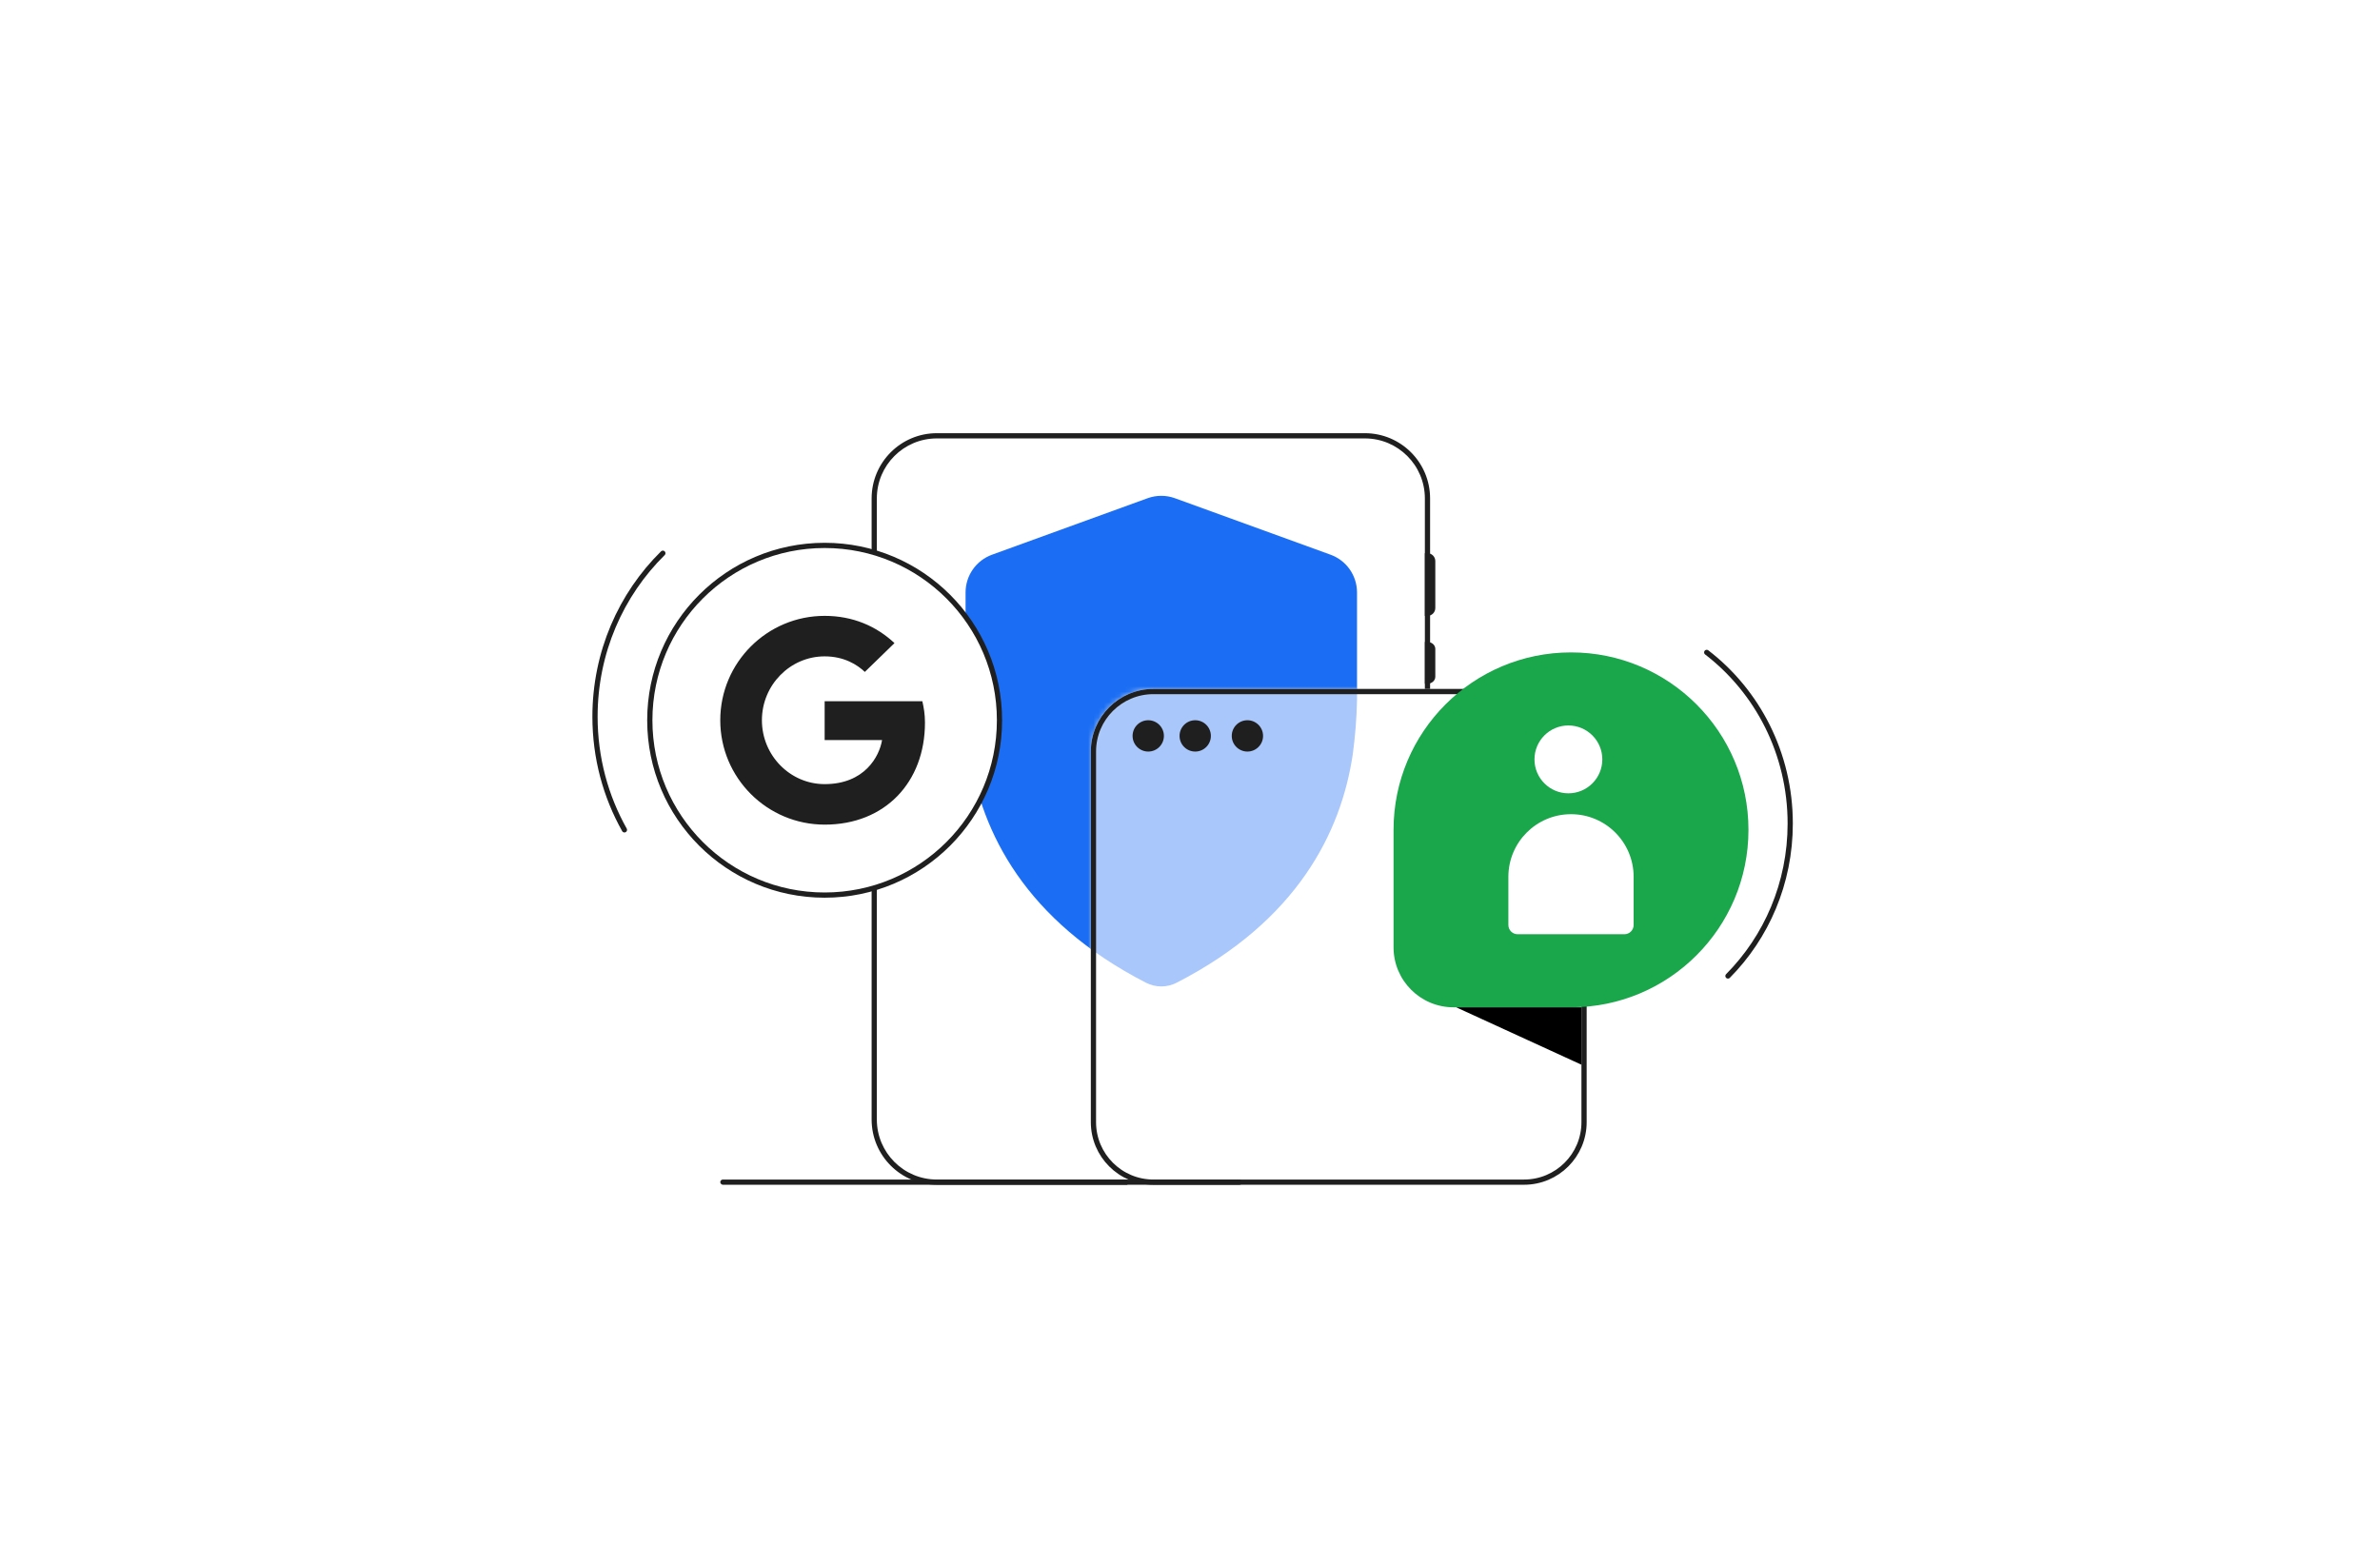 <svg width="456" height="300" viewBox="0 0 456 300" fill="none" xmlns="http://www.w3.org/2000/svg">
<rect width="456" height="300" rx="48" fill="white"/>
<rect x="167" y="84" width="106" height="143" rx="14.133" fill="white"/>
<path fill-rule="evenodd" clip-rule="evenodd" d="M167 95.5C167 88.596 172.596 83 179.5 83H261.5C268.404 83 274 88.596 274 95.5V132.5H273V95.5C273 89.149 267.851 84 261.5 84H179.5C173.149 84 168 89.149 168 95.5V214.5C168 220.851 173.149 226 179.5 226H216V227H179.5C172.596 227 167 221.404 167 214.5V95.5Z" fill="#1F1F1F"/>
<path d="M273 106H273.5C274.328 106 275 106.672 275 107.5V116.5C275 117.328 274.328 118 273.5 118H273V106Z" fill="#1F1F1F"/>
<path d="M273 123H273.5C274.328 123 275 123.597 275 124.333V129.667C275 130.403 274.328 131 273.5 131H273V123Z" fill="#1F1F1F"/>
<path d="M260 113.514C260 110.279 257.977 107.388 254.938 106.284L225.109 95.458C223.422 94.847 221.57 94.847 219.883 95.458L190.062 106.284C187.023 107.388 185 110.279 185 113.514V134.084C185.07 137.609 185.344 141.016 185.813 144.51C188.031 159.471 196.461 176.414 219.562 188.289C221.406 189.237 223.602 189.237 225.438 188.289C248.539 176.422 256.969 159.471 259.188 144.51C259.656 141.016 259.93 137.616 260 134.091V113.514Z" fill="#1B6EF3"/>
<g filter="url(#filter0_b_2015_3027)">
<path d="M292 132H221C214.373 132 209 137.373 209 144L209 215C209 221.627 214.373 227 221 227H277H292C298.627 227 304 221.627 304 215V147V144C304 137.373 298.627 132 292 132Z" fill="white"/>
</g>
<mask id="mask0_2015_3027" style="mask-type:alpha" maskUnits="userSpaceOnUse" x="209" y="132" width="95" height="95">
<path d="M221 132.5H292C298.351 132.5 303.5 137.649 303.5 144V147V215C303.5 221.351 298.351 226.5 292 226.5H277H221C214.649 226.5 209.5 221.351 209.5 215L209.5 144C209.5 137.649 214.649 132.5 221 132.5Z" fill="white" stroke="#1F1F1F"/>
</mask>
<g mask="url(#mask0_2015_3027)">
<path d="M260 113.514C260 110.279 257.977 107.388 254.938 106.284L225.109 95.458C223.422 94.847 221.57 94.847 219.883 95.458L190.062 106.284C187.023 107.388 185 110.279 185 113.514V134.084C185.07 137.609 185.344 141.016 185.813 144.51C188.031 159.471 196.461 176.414 219.562 188.289C221.406 189.237 223.602 189.237 225.438 188.289C248.539 176.422 256.969 159.471 259.188 144.51C259.656 141.016 259.93 137.616 260 134.091V113.514Z" fill="#A8C7FA"/>
</g>
<g filter="url(#filter1_b_2015_3027)">
<path d="M292 132H221C214.373 132 209 137.373 209 144L209 215C209 221.627 214.373 227 221 227H277H292C298.627 227 304 221.627 304 215V147V144C304 137.373 298.627 132 292 132Z" fill="white" fill-opacity="0.01"/>
<path d="M221 132.5H292C298.351 132.5 303.5 137.649 303.5 144V147V215C303.5 221.351 298.351 226.5 292 226.5H277H221C214.649 226.5 209.5 221.351 209.5 215L209.5 144C209.5 137.649 214.649 132.5 221 132.5Z" stroke="#1F1F1F"/>
</g>
<circle cx="220" cy="141" r="3" fill="#1F1F1F"/>
<circle cx="229" cy="141" r="3" fill="#1F1F1F"/>
<circle cx="239" cy="141" r="3" fill="#1F1F1F"/>
<path d="M335 159C335 140.222 319.778 125 301 125C282.222 125 267 140.222 267 159V181.509C267 187.855 272.145 193 278.491 193H301C319.778 193 335 177.778 335 159Z" fill="#1AA64A"/>
<path d="M289 168C289 161.373 294.373 156 301 156C307.627 156 313 161.373 313 168V177.231C313 178.208 312.208 179 311.231 179H290.769C289.792 179 289 178.208 289 177.231V168Z" fill="white"/>
<path d="M300.5 152C304.09 152 307 149.09 307 145.5C307 141.91 304.09 139 300.5 139C296.91 139 294 141.91 294 145.5C294 149.09 296.91 152 300.5 152Z" fill="white"/>
<path d="M327 125C336.712 132.455 343 144.369 343 157.794C343 169.235 338.433 179.579 331.072 187" stroke="#1F1F1F" stroke-linecap="round"/>
<path d="M303 193H279L303 204V193Z" fill="black"/>
<circle cx="158" cy="138" r="33.5" fill="white" stroke="#1F1F1F"/>
<path d="M127 106C118.988 113.893 114 125.007 114 137.318C114 145.217 116.053 152.622 119.64 159" stroke="#1F1F1F" stroke-linecap="round"/>
<path d="M158 141.8L158 134.36L176.72 134.36C177 135.62 177.22 136.8 177.22 138.46C177.22 149.88 169.56 158 158.02 158C146.96 158 138 149.04 138 138C138 126.96 146.96 118 158 118C163.4 118 167.92 119.98 171.38 123.22L165.7 128.74C164.26 127.38 161.76 125.76 158 125.76C151.38 125.76 145.98 131.26 145.98 138C145.98 144.74 151.38 150.24 158 150.24C165.66 150.24 168.48 144.94 169 141.8L158 141.8Z" fill="#1F1F1F"/>
<rect x="138" y="226" width="100" height="1" rx="0.5" fill="#1F1F1F"/>
<defs>
<filter id="filter0_b_2015_3027" x="205" y="128" width="103" height="103" filterUnits="userSpaceOnUse" color-interpolation-filters="sRGB">
<feFlood flood-opacity="0" result="BackgroundImageFix"/>
<feGaussianBlur in="BackgroundImageFix" stdDeviation="2"/>
<feComposite in2="SourceAlpha" operator="in" result="effect1_backgroundBlur_2015_3027"/>
<feBlend mode="normal" in="SourceGraphic" in2="effect1_backgroundBlur_2015_3027" result="shape"/>
</filter>
<filter id="filter1_b_2015_3027" x="205" y="128" width="103" height="103" filterUnits="userSpaceOnUse" color-interpolation-filters="sRGB">
<feFlood flood-opacity="0" result="BackgroundImageFix"/>
<feGaussianBlur in="BackgroundImageFix" stdDeviation="2"/>
<feComposite in2="SourceAlpha" operator="in" result="effect1_backgroundBlur_2015_3027"/>
<feBlend mode="normal" in="SourceGraphic" in2="effect1_backgroundBlur_2015_3027" result="shape"/>
</filter>
</defs>
</svg>
